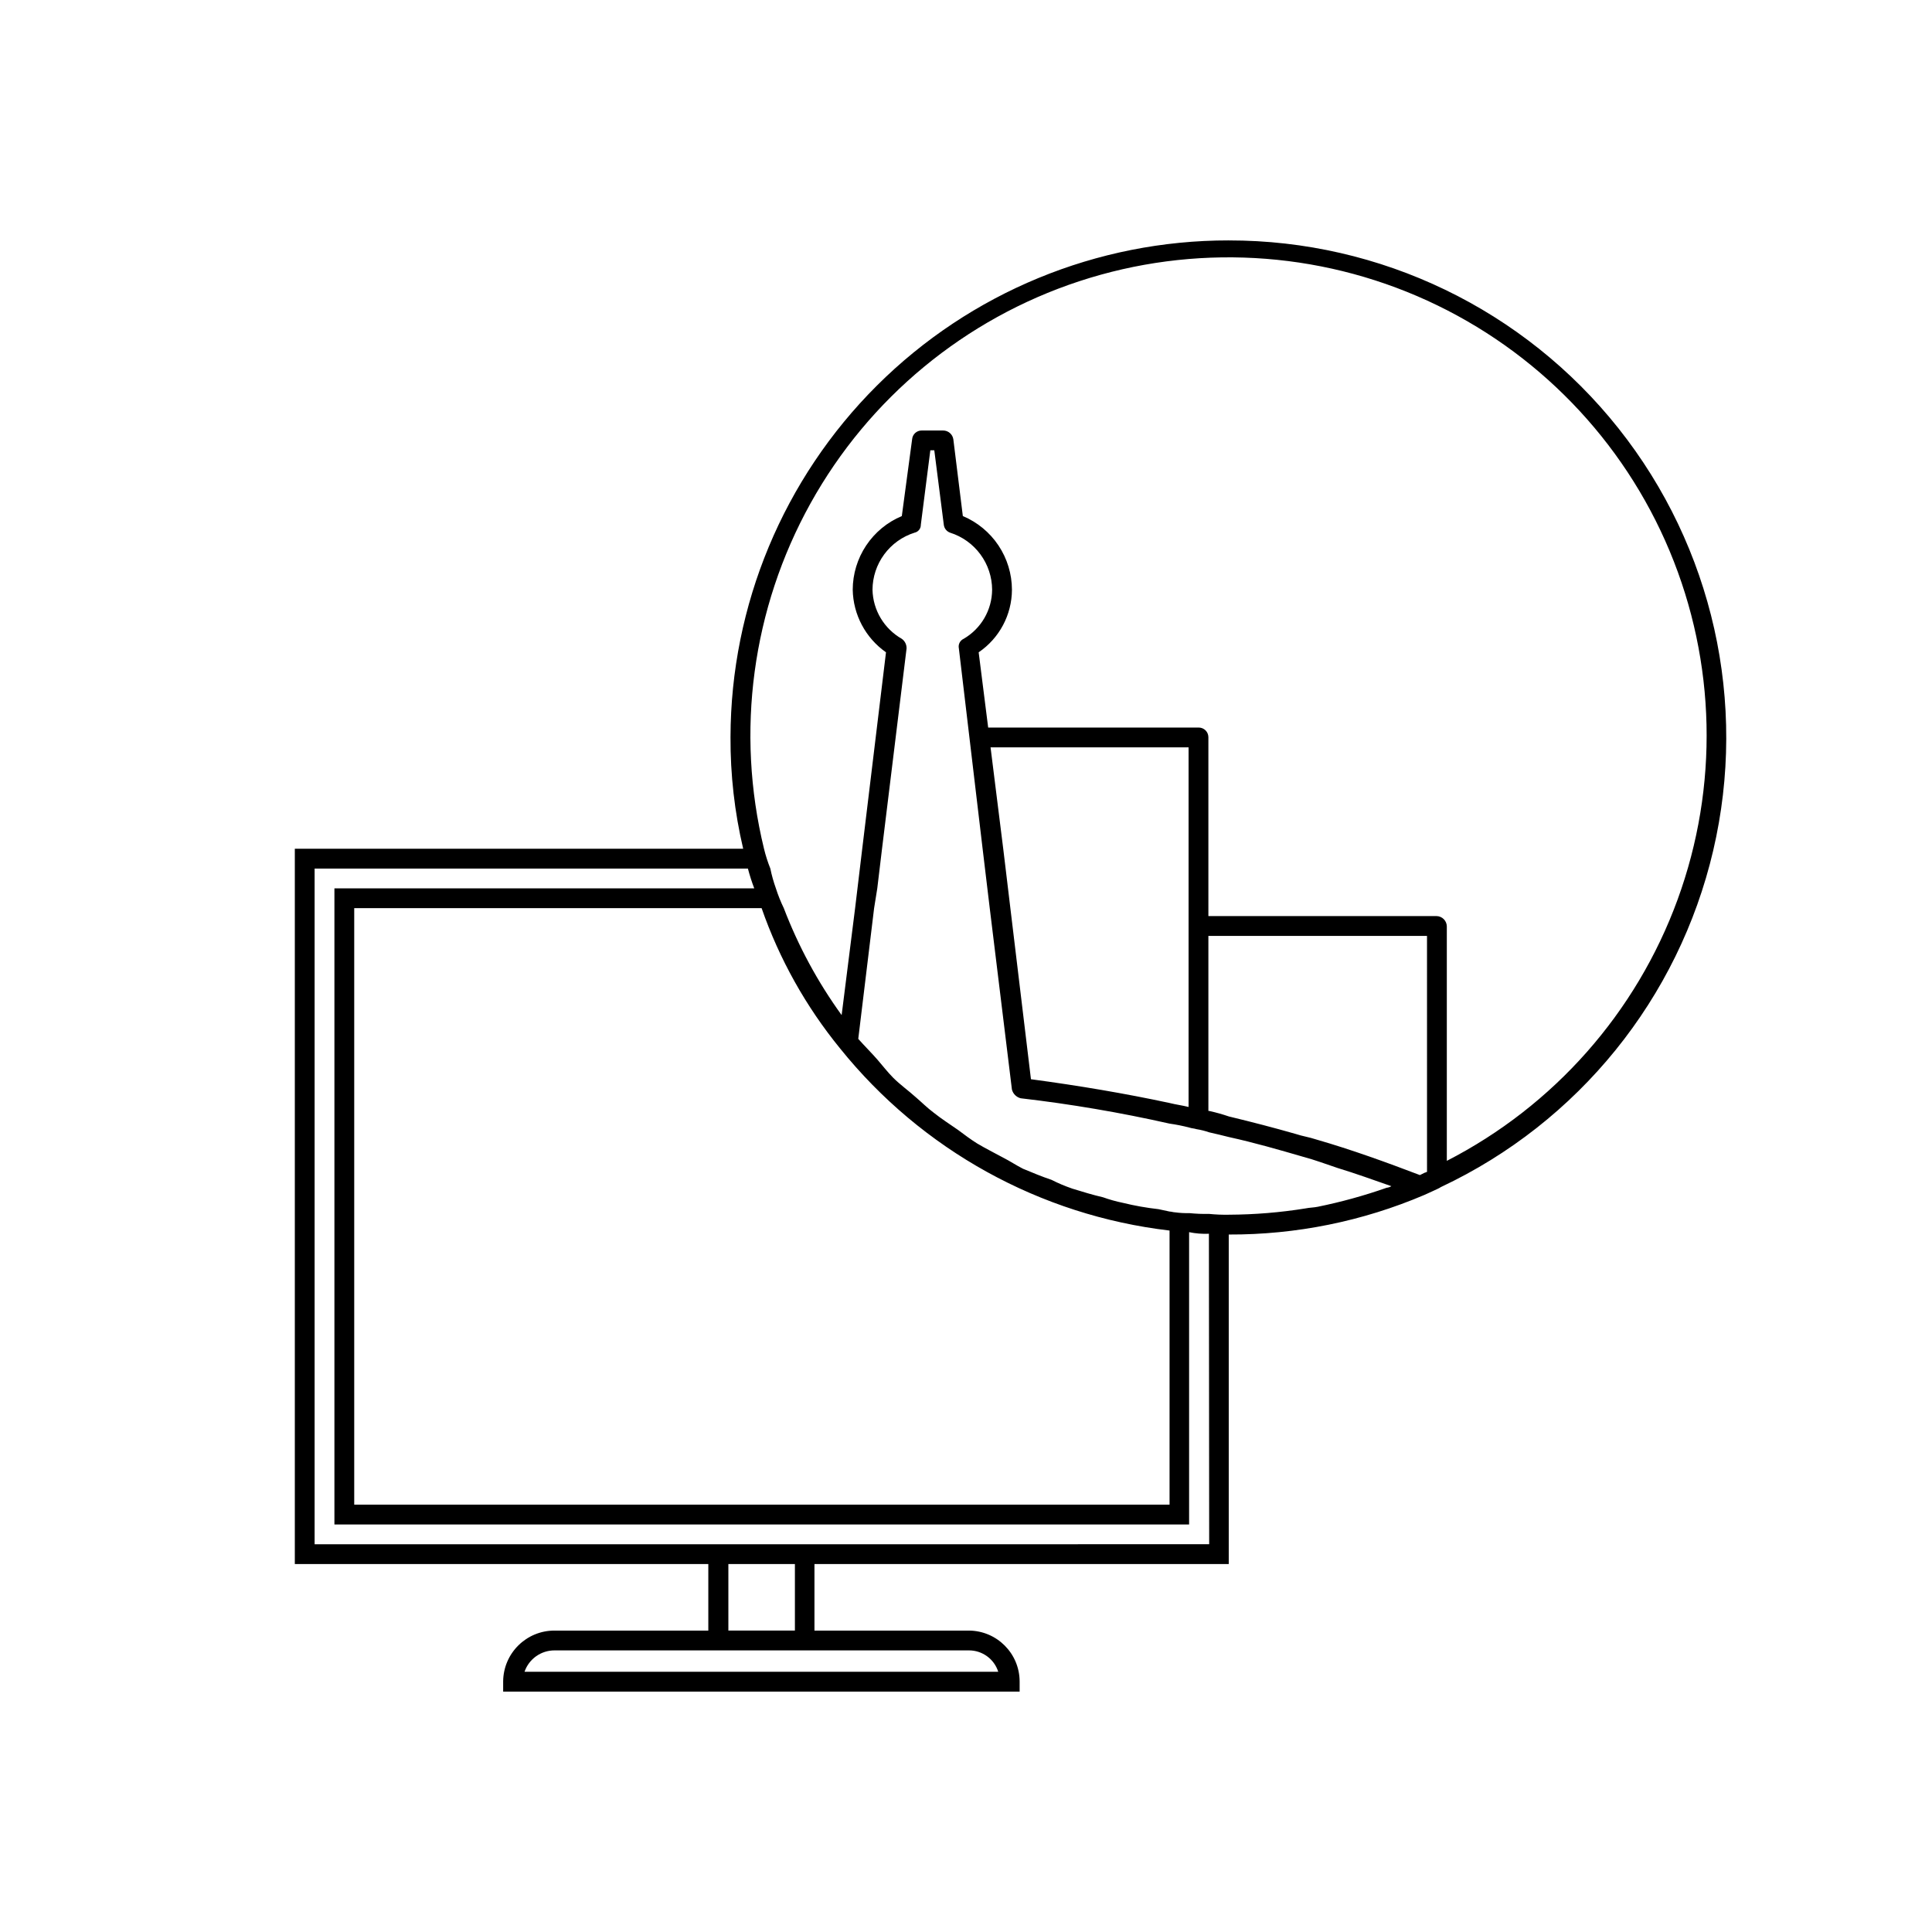 <?xml version="1.0" encoding="UTF-8"?>
<!-- Uploaded to: ICON Repo, www.iconrepo.com, Generator: ICON Repo Mixer Tools -->
<svg fill="#000000" width="800px" height="800px" version="1.1" viewBox="144 144 512 512" xmlns="http://www.w3.org/2000/svg">
 <path d="m469.63 207.71c-34.957-0.031-68.496 13.809-93.254 38.488-24.758 24.68-38.707 58.176-38.785 93.133-0.047 9.965 1.078 19.898 3.359 29.598h-118.82v189.56h109.58v17.633h-40.723c-7.469-0.035-13.566 5.969-13.645 13.438v2.731h136.87v-2.731c-0.047-7.402-6.035-13.391-13.438-13.438h-40.934v-17.633h109.79v-87.328c17.816 0.07 35.461-3.5 51.852-10.496 0.84-0.418 1.469-0.629 2.309-1.051 0.84-0.418 1.469-0.629 2.098-1.051v0.004c36.398-17.141 62.965-49.977 72.125-89.152 9.164-39.172-0.078-80.383-25.094-111.89-25.016-31.508-63.059-49.855-103.29-49.812zm-68.855 373.66c3.551-0.012 6.695 2.285 7.769 5.668h-125.54c1.172-3.406 4.379-5.684 7.981-5.668zm-63.75-5.25v-17.633h17.633v17.633zm127.42-22.883-237.07 0.004v-179.06h114.83c0.465 1.777 1.023 3.527 1.68 5.246h-111.26v168.57h226.5v-77.461c1.727 0.355 3.488 0.5 5.25 0.422zm-118.61-168.57v0.004c4.703 13.504 11.738 26.078 20.781 37.156 21.648 26.926 53.012 44.266 87.328 48.281v72.633h-216.07v-158.07zm165.63 74.102-0.004 0.004c-5.965 2.094-12.066 3.777-18.262 5.035-1.051 0.211-2.098 0.211-3.148 0.418v0.004c-6.734 1.09-13.543 1.648-20.363 1.68-1.75 0.035-3.504-0.035-5.246-0.211-1.754 0.035-3.504-0.035-5.25-0.211-1.262 0.035-2.527-0.035-3.777-0.207-0.418 0-1.051-0.211-1.469-0.211l-2.938-0.629h-0.004c-3.18-0.355-6.336-0.918-9.445-1.68-1.781-0.367-3.535-0.855-5.246-1.469-2.731-0.629-5.457-1.469-8.188-2.309v-0.004c-1.871-0.641-3.695-1.41-5.457-2.309-2.519-0.84-5.039-1.891-7.559-2.938-1.68-0.84-3.57-2.098-5.246-2.938-2.309-1.258-4.828-2.519-6.926-3.777-1.68-1.051-3.359-2.309-5.039-3.57-2.098-1.469-4.41-2.938-6.508-4.617-1.68-1.258-3.148-2.731-4.617-3.988-2.098-1.891-4.199-3.359-6.086-5.246-1.469-1.469-2.731-3.148-4.199-4.828-1.469-1.68-3.359-3.57-5.039-5.457l4.199-34.637 0.84-5.246 1.258-10.492 6.508-53.109-0.004-0.012c0.023-0.996-0.445-1.941-1.258-2.519-4.699-2.672-7.648-7.613-7.769-13.016 0.016-3.371 1.102-6.652 3.102-9.367 2-2.719 4.809-4.731 8.027-5.746 0.992-0.203 1.699-1.086 1.676-2.098l2.519-19.734h1.051l2.519 19.734c0.113 0.961 0.766 1.777 1.68 2.098 3.215 1.016 6.023 3.027 8.023 5.746 2 2.715 3.086 5.996 3.102 9.367-0.035 5.371-2.91 10.324-7.559 13.016-0.957 0.441-1.48 1.488-1.258 2.519l6.297 53.109 1.887 15.738 5.879 48.07 0.004 0.008c0.289 1.133 1.176 2.016 2.309 2.309 13.262 1.539 26.438 3.781 39.465 6.719 1.766 0.246 3.519 0.598 5.246 1.051 0.629 0.211 1.258 0.211 1.891 0.418 1.141 0.18 2.266 0.461 3.359 0.84 1.891 0.418 3.57 0.84 5.246 1.258 6.719 1.469 13.227 3.359 19.734 5.246 3.148 0.84 5.879 1.891 9.027 2.938 4.828 1.469 9.445 3.148 14.273 4.828v0.004c-0.402 0.242-0.855 0.387-1.324 0.422zm-101.6-89.848-3.359-26.871h52.48v95.305c-1.68-0.418-3.359-0.629-5.039-1.051-11.754-2.519-24.141-4.617-36.734-6.297l-5.457-45.344-1.258-10.492zm112.31 85.648c-0.211 0-0.418 0.211-0.629 0.211l-1.258 0.629c-8.816-3.359-18.055-6.719-27.5-9.445-1.891-0.629-3.57-0.84-5.457-1.469-5.879-1.68-11.547-3.148-17.633-4.617h-0.008c-1.719-0.586-3.473-1.078-5.246-1.469h-0.211v-46.391h57.938zm5.246-2.938v-62.133c-0.023-1.5-1.234-2.707-2.731-2.731h-60.457v-47.441c-0.023-1.383-1.137-2.496-2.519-2.519h-55.84l-2.519-19.941c5.496-3.738 8.793-9.941 8.82-16.586-0.012-4.172-1.25-8.25-3.566-11.723s-5.602-6.184-9.449-7.801l-2.519-20.363v0.004c-0.211-1.344-1.371-2.328-2.731-2.309h-5.668c-1.312-0.008-2.41 1-2.519 2.309l-2.731 20.363 0.004-0.004c-3.852 1.617-7.137 4.328-9.453 7.801-2.312 3.473-3.555 7.551-3.562 11.723 0.121 6.621 3.398 12.781 8.816 16.586l-6.297 52.059-1.887 15.738-3.57 28.34-0.004 0.004c-6.324-8.734-11.473-18.262-15.324-28.336-0.824-1.699-1.523-3.453-2.098-5.25-0.613-1.711-1.105-3.465-1.469-5.246-0.684-1.707-1.246-3.461-1.68-5.25-7.555-30.98-3.152-63.672 12.332-91.547 15.484-27.879 40.914-48.891 71.207-58.848 30.297-9.957 63.23-8.125 92.234 5.133 29.004 13.258 51.941 36.961 64.238 66.387 12.293 29.422 13.043 62.398 2.098 92.352-10.949 29.949-32.785 54.672-61.156 69.234z"/>
</svg>